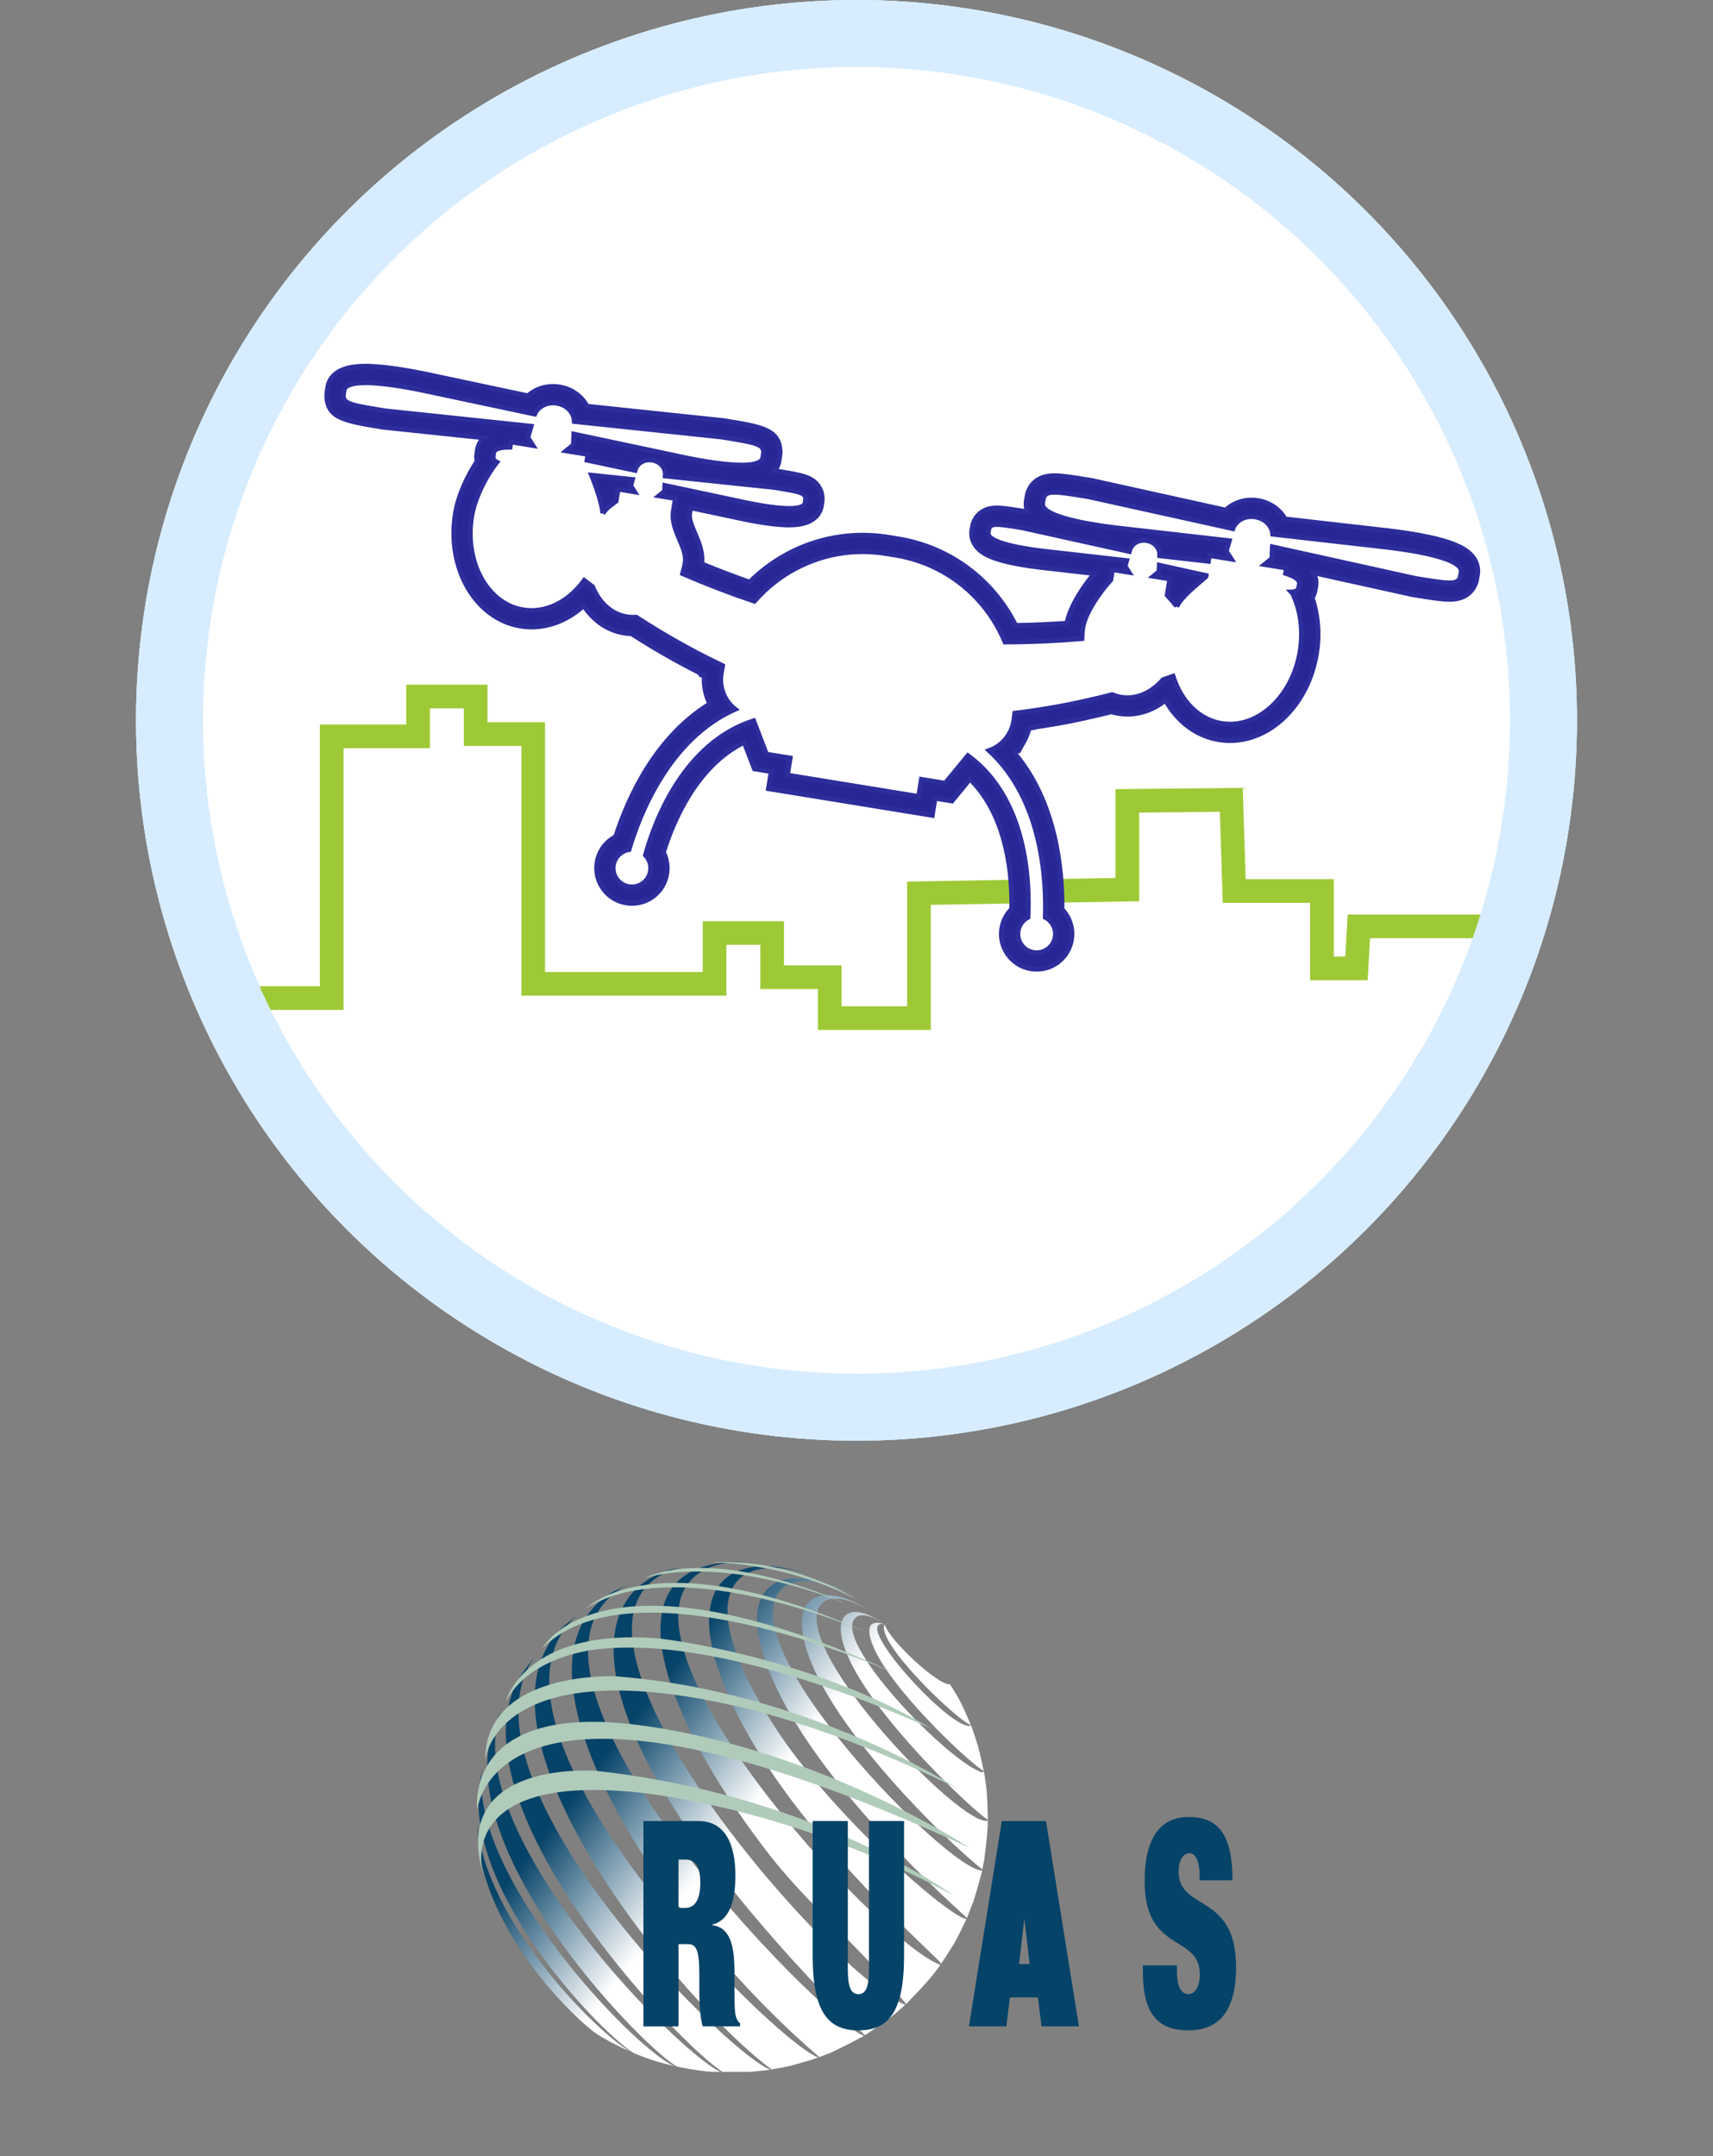 <?xml version="1.0" encoding="UTF-8"?>
<svg id="Layer_1" xmlns="http://www.w3.org/2000/svg" version="1.1" xmlns:xlink="http://www.w3.org/1999/xlink" viewBox="0 0 205.049 258.122">
  <rect x="0" y="0" width="205.049" height="258.122" fill="#808080" stroke="none"/>
  <!-- Generator: Adobe Illustrator 29.8.3, SVG Export Plug-In . SVG Version: 2.1.1 Build 3)  -->
  <defs>
    <style>
      .st0, .st1, .st2 {
        fill: none;
      }

      .st0, .st3 {
        stroke: #d7edff;
        stroke-width: 8px;
      }

      .st4, .st3 {
        fill: #fff;
      }

      .st5 {
        fill: #b0cbba;
      }

      .st1 {
        stroke: #9ec936;
        stroke-width: 2.835px;
      }

      .st1, .st6 {
        stroke-miterlimit: 10;
      }

      .st7 {
        clip-path: url(#clippath-1);
      }

      .st8 {
        fill: #064368;
      }

      .st9, .st6 {
        fill: #262696;
      }

      .st6 {
        stroke: #2d2d9c;
        stroke-width: .567px;
      }

      .st10 {
        fill: url(#linear-gradient);
      }

      .st11 {
        clip-path: url(#clippath);
      }
    </style>
    <clipPath id="clippath">
      <path class="st2" d="M57.175,219.155c.095,1.084.248,2.524.394,3.598,2.166,10.212,11.473,19.162,13.913,20.786.208.122.48.292.687.414h.003c1.058.616,2.151,1.17,3.273,1.658-4.228-2.405-17.446-15.893-18.296-27.217l.026.761h0ZM57.338,214.163l-.074.757c-.44,13.263,15.519,29.176,18.668,30.907.857.339,1.928.759,3.043,1.08l-.002-.01c.532.139,1.235.339,1.775.463-4.787-1.942-24.916-23.193-22.998-35.703-.143.808-.311,1.755-.412,2.506M57.75,211.657c.029-.16.056-.314.082-.461-.031.152-.058.306-.082.461M60.082,204.55c-.393.922-.922,2.149-1.261,3.09-4.072,14.878,18.505,37.806,22.253,39.789,1.019.19,2.379.44,3.41.544l-.012.01.877.061h.875c-5.621-2.722-32.09-29.892-26.095-43.595,0,0-.047.101-.047.101ZM63.722,198.692c-.495.668-1.153,1.546-1.604,2.225-8.34,15.005,19.021,43.738,24.373,47.127h3.334c.737-.075,1.667-.158,2.373-.264-5.439-2.101-38.426-35.024-28.187-49.451l-.289.363ZM67.252,194.892l-.221.202c-11.974,12.742,14.675,44.799,25.332,52.659.692-.134,1.624-.277,2.305-.452l.004.009c.989-.274,2.31-.645,3.284-.989-5.373-1.903-43.703-40.006-28.788-53.024-.576.48-1.36,1.101-1.916,1.595M104.84,193.433c-.183-.145-.37-.283-.561-.416.188.133.375.271.561.416M100.73,195.926c1.412,7.62,16.394,21.467,17.519,21.921v-.19c-.085-2.769-.102-3.269-.384-5.029h.003l-.099-.579-.161.149c-3.957-1.086-18.545-16.176-15.082-18.619.308-.217,1.25-.567,3.358.857-3.144-.96-1.368,2.721-.985,3.475,2.799,5.395,11.451,13.382,12.832,14.093l.018-.012c-.188-.861-.416-2.017-.665-2.866l.007-.007c-.247-.791-.586-1.852-.88-2.631v.016c-1.016-2.361-1.264-2.918-2.188-4.374-.11-.171-.224-.344-.341-.512-1.236.296-7.358-5.339-7.79-7.171-1.125,2.175,8.752,11.572,10.307,12.066h.011c-.005.03-.016.065-.021.094-2.143.583-12.214-10.271-11.111-11.974.185-.286.529-.248.808-.196.003,0,.005.003.008.005-.003-.002-.005-.004-.008-.005h.003s-.002,0-.004-.001c-1.474-1.009-2.646-1.447-3.505-1.447-1.409,0-1.974,1.179-1.649,2.937M96.025,195.04c.972,9.71,17.439,25.579,21.568,28.759l.225-1.18h.002c.271-2.049.414-3.6.43-4.653-3.006.893-23.308-20.057-20.176-25.599.972-1.707,3.803-1.025,6.204.65-1.863-1.32-3.744-2.041-5.241-2.041-1.981,0-3.292,1.26-3.012,4.064M73.099,190.736c-13.846,8.752,5.867,39.224,24.99,55.541l1.331-.519c1.218-.567,2.818-1.372,3.993-2.025-4.745-1.615-47.09-44.428-28.19-54.053-.635.317-1.498.714-2.124,1.056M91.243,197.696c3.462,11.908,17.953,25.977,24.021,31.473.17.141.331.293.48.455l.841-2.161h-.009c.32-1.051.743-2.46.99-3.528-3.936.133-30.722-27.167-23.952-33.741,1.182-1.14,4.241-1.557,8.971,1.044-2.656-1.496-5.162-2.281-7.186-2.281-3.795,0-5.901,2.754-4.156,8.739M101.554,190.249c-1.239-.619-2.454-1.127-3.62-1.52,1.168.409,2.38.917,3.62,1.52M80.425,187.88l-.341.089c-11.98,3.768-9.757,22.807,23.442,55.687l.332-.206c2.512-1.713,2.777-1.89,4.052-3.034v.003l.448-.405c-8.382-3.089-45.379-44.904-28.234-51.934.555-.206,1.124-.375,1.701-.507,0,0-1.4.307-1.4.307ZM81.826,187.573l.257-.057c-.086.018-.172.037-.257.057M86.065,200.122c4.775,13.93,19.885,28.434,24.85,33.211,1.61,1.545,1.614,1.553,1.745,1.773.576-.895,1.372-2.072,1.872-3.012h-.002c.345-.699.831-1.622,1.146-2.336-2.254-.364-16.212-12.61-22.868-22.919-8.545-13.228-5.457-17.179-3.734-18.262,1.9-1.194,5.129-1.107,8.86.152-2.307-.808-4.445-1.229-6.294-1.23-5.615,0-8.571,3.885-5.575,12.623M89.831,187.042c-.166-.008-.368-.017-.598-.024l.598.024ZM80.767,202.938c2.745,7.195,6.924,13.262,10.67,18.254,5.081,6.783,11.796,12.077,17.026,18.728.989-1.014,2.327-2.386,3.214-3.501l.003.012.895-1.194c-7.269-2.544-41.886-40.048-28.225-47.308,1.664-.887,3.667-.945,4.884-.911l-.96-.038c-11.747.205-9.747,10.085-7.507,15.958Z"/>
    </clipPath>
    <linearGradient id="linear-gradient" x1="-4211.952" y1="720.226" x2="-4210.905" y2="720.226" gradientTransform="translate(229055.921 123617.047) rotate(38.027) scale(60.878)" gradientUnits="userSpaceOnUse">
      <stop offset="0" stop-color="#064368"/>
      <stop offset=".12" stop-color="#064368"/>
      <stop offset=".25" stop-color="#064368"/>
      <stop offset=".53" stop-color="#fff"/>
      <stop offset="1" stop-color="#fff"/>
    </linearGradient>
    <clipPath id="clippath-1">
      <rect class="st2" x="56.966" y="186.856" width="91.116" height="61.188"/>
    </clipPath>
  </defs>
  <g id="Layer_2">
    <circle class="st3" cx="102.524" cy="86.24" r="82.24"/>
  </g>
  <g id="Layer_11" data-name="Layer_1">
    <polyline class="st1" points="178.92 110.907 162.658 110.907 162.374 115.934 158.239 115.934 158.239 106.673 147.739 106.673 147.385 95.756 134.947 95.879 134.947 106.504 110 106.938 110 121.888 99.318 121.888 99.318 116.993 92.427 116.993 92.427 111.701 85.535 111.701 85.535 117.787 63.828 117.787 63.828 87.887 56.936 87.887 56.936 83.388 50.045 83.388 50.045 88.151 39.708 88.151 39.708 119.488 26.504 119.488"/>
    <g>
      <g>
        <circle class="st0" cx="102.524" cy="86.24" r="82.24"/>
        <g class="st11">
          <polygon class="st10" points="24.141 224.868 78.242 148.885 147.884 210.151 93.782 272.528 24.141 224.868"/>
        </g>
        <g class="st7">
          <g>
            <path class="st5" d="M57.804,224.259s-3.484-11.703,17.802-9.742c0,0,18.233,1.36,38.535,12.41,0,0-16.22-11.975-42.726-14.915-.004,0-17.557-1.441-13.611,12.247"/>
            <path class="st5" d="M57.132,216.722s1.597-21.961,58.911,4.49c0,0-17.688-11.702-39.244-14.642s-19.667,10.152-19.667,10.152"/>
            <path class="st5" d="M58.079,210.716s1.14-12.964,29.671-6.542c0,0,11.158,2.178,26.78,9.905,0,0-17.802-11.649-40.822-13.389-.01.002-15.629-.759-15.629,10.026"/>
            <path class="st5" d="M60.524,203.739s2.225-8.98,18.505-7.566c0,0,18.124,2.069,32.549,10.832,0,0-23.841-11.322-39.789-9.578.002,0-8.216.544-11.265,6.312"/>
            <path class="st5" d="M64.933,197.318s7.022-13.414,42.998,3.363c.002,0-31.731-14.603-42.998-3.363"/>
            <path class="st5" d="M70.214,192.528s8.219-8.545,33.963,3.106c0,0-22.644-10.182-33.963-3.106"/>
            <path class="st5" d="M77.016,188.99s8.328-3.214,24.004,2.885c0,0-15.076-6.967-24.004-2.885"/>
            <path class="st5" d="M84.854,187.084s8.273-.381,17.58,4.347c.002,0-7.672-5.054-17.58-4.347"/>
            <path class="st8" d="M81.219,228.412h.844c1.199,0,1.762-1.169,1.762-2.925,0-1.995-.519-2.858-1.785-2.858h-.818l-.003,5.783ZM77.016,218.015h6.579c3.215,0,4.434,2.754,4.434,6.54,0,3.271-.836,5.405-2.76,5.853v.069c2.035.274,2.646,2.237,2.646,5.509v2.099c0,1.273,0,2.925.203,3.407.083.292.248.554.475.757v.343h-4.476c-.408-1.308-.408-3.649-.408-4.68v-1.652c0-2.789-.361-3.511-1.379-3.511h-1.108v9.846h-4.204l-.002-24.58Z"/>
            <path class="st8" d="M101.485,218.015v17.728c0,2.376.475,2.995,1.266,2.995s1.266-.621,1.266-2.995v-17.728h4.203v16.109c0,6.886-1.946,8.95-5.472,8.95s-5.471-2.064-5.471-8.95v-16.109h4.208Z"/>
            <path class="st8" d="M143.595,225.107v-.586c0-1.446-.386-2.651-1.199-2.651-.905,0-1.311,1.069-1.311,2.169,0,4.854,6.874,2.472,6.874,11.463,0,5.232-2.013,7.573-5.721,7.573-3.484,0-5.428-1.825-5.428-6.923v-.86h4.07v.586c0,2.099.566,2.858,1.38,2.858.858,0,1.357-1.034,1.357-2.376,0-4.854-6.602-2.443-6.602-11.154,0-4.958,1.731-7.677,5.292-7.677,3.664,0,5.224,2.306,5.224,7.573l-3.936.005h0Z"/>
          </g>
        </g>
        <path class="st8" d="M121.982,235.133l.633-5.44.633,5.44h-1.266ZM125.209,218.015h-5.291l-3.934,24.577h4.478l.43-3.461h3.348l.43,3.461h4.478s-3.939-24.577-3.939-24.577Z"/>
        <circle class="st0" cx="102.524" cy="86.24" r="82.24"/>
      </g>
      <g>
        <g>
          <polygon class="st4" points="152.433 68.539 152.433 68.539 152.433 68.539 152.433 68.539"/>
          <path class="st9" d="M152.433,68.539h0M152.433,68.539h0"/>
        </g>
        <g>
          <path class="st4" d="M124.09,115.044c-.173,0-.348-.014-.522-.042-.854-.139-1.602-.602-2.106-1.303-.506-.702-.707-1.558-.568-2.411.13-.799.562-1.52,1.19-2.017.141-4.03-.315-12.583-6.073-17.442l-2.468,2.999-2.434-.396-.333,2.045-17.657-2.873.333-2.045-2.426-.395-1.389-3.626c-7.002,2.784-10.146,10.75-11.29,14.617.438.671.62,1.491.49,2.291-.257,1.574-1.599,2.717-3.192,2.717-.172,0-.347-.014-.522-.042-1.762-.287-2.961-1.953-2.674-3.714.189-1.165.985-2.111,2.059-2.511,1.263-4.037,4.642-12.359,11.839-16.278-.499-.676-.837-1.461-.983-2.3-.053-.284-.083-.589-.087-.895-.003-.31.02-.623.07-.931,0,0,.038-.233.04-.244-.206-.1-.41-.2-.614-.301l-.258-.042-.113-.142s-1.049-.534-1.337-.685c-2.089-1.096-4.104-2.253-5.99-3.44-.38-.245-.76-.485-1.122-.712l-.072-.045h-.116c-.301,0-.603-.024-.896-.072-2.059-.334-3.774-1.764-4.742-3.938l-.021-.016c-1.719,1.984-3.95,3.143-6.245,3.215l-.229.003c-.388,0-.779-.032-1.163-.094-4.828-.786-7.961-6.313-6.983-12.323.357-2.195,1.543-4.59,2.706-6.255-.082-.176-.131-.367-.146-.571l-.006-.194.006-.053s.024-.233.07-.506c.065-.838.771-1.357,2.092-1.498l.132-.813,1.902.31.057-.196-16.28-1.714c-4.331-.703-5.771-.938-5.905-2.63l-.009-.211.007-.061s.032-.303.092-.659c.087-1.125,1.23-1.75,3.385-1.773h.14c1.638,0,3.921.293,6.788.873l13.019,2.761c.613-.758,1.583-1.217,2.655-1.217.197,0,.396.016.598.048,1.362.222,2.417,1.113,2.795,2.256l16.896,1.78c4.332.704,5.771.938,5.905,2.63l.009.211-.007.06s-.032.303-.091.658c-.089,1.127-1.231,1.752-3.386,1.775h-.137c-1.639,0-3.924-.293-6.792-.874l-1.725-.364c.125.205.222.425.286.657l12.265,1.288c2.853.462,3.795.616,4.336,1.393.165.237.26.506.283.801l.006.195-.006.053s-.024.234-.07.507c-.078.992-1.05,1.537-2.879,1.537-1.236,0-2.951-.22-5.096-.655l-7.518-1.596-.312,1.916c-.077.834.311,1.743.721,2.706.449,1.053.914,2.141.728,3.286-.032.195-.07.392-.114.587,2.345.993,4.736,1.909,7.126,2.729.031-.034.202-.212.202-.212.184-.189.316-.323.452-.454l.155-.147c.143-.136.292-.271.442-.404l.127-.113c.171-.148.346-.294.522-.437.902-.72,1.801-1.314,2.74-1.823.275-.147.488-.256.705-.362l.095-.045c.207-.1.421-.197.637-.291l.099-.042c.217-.093.446-.186.678-.273.437-.165.833-.297,1.234-.417.239-.07.414-.119.589-.165l.67-.163c.225-.049.443-.094.665-.134l.155-.027c.207-.035.415-.068.624-.097l.372-.048.582-.059.188.981-.077-.989.779-.043.547-.009.156.992-.011-.992h.237c.235.005.464.013.696.026.633.035,1.28.106,1.921.21l1.176.19c.64.104,1.275.242,1.889.41.225.062.446.128.667.197l.654.221.356.131.72.292.141.063-.29.957.402-.906.545.256c.239.118.421.212.601.309l.246.133.558.326.564.358c.12.078.503.343.503.343.138.098.472.345.472.345.168.127.331.254.491.385.208.169.405.338.6.51.242.218.414.377.582.541l.109.108c.157.155.31.311.459.469l.071.075c.164.177.325.357.483.54.739.863,1.368,1.746,1.91,2.671.14.239.262.46.381.683l.048.093c.104.197.207.406.308.617,0,0,.096.203.119.255,2.529-.02,5.087-.131,7.623-.329.021-.199.048-.397.079-.593.327-2.016,2.165-4.623,3.387-5.974l.189-1.167-7.631-.869c-5.329-.657-6.555-1.527-7.026-2.211-.258-.374-.343-.812-.239-1.235.027-.193.078-.423.078-.423l.023-.104.069-.159c.044-.092.078-.16.117-.223l.043-.068.106-.126-.006.005s.032-.04.068-.076c.106-.112.249-.215.422-.301l.084-.042.035-.012c.285-.112.584-.16.961-.16.643,0,1.542.141,2.955.37l.217.035,12.099,2.678c.132-.199.293-.378.475-.533l-1.74-.2c-8.328-1.028-9.492-2.477-9.533-3.758-.003-.161.013-.305.046-.444.042-.28.107-.576.107-.576l.04-.138.047-.118c.5-1.178,1.749-1.178,2.159-1.178.882,0,2.139.205,4.221.543l16.645,3.679c.608-.807,1.615-1.31,2.726-1.31.196,0,.396.016.597.048,1.32.215,2.351,1.05,2.759,2.146l13.221,1.508c7.94.981,8.863,2.322,9.211,2.826.289.42.385.91.269,1.381-.039.272-.104.57-.104.57l-.04.138-.048.119c-.497,1.172-1.737,1.177-2.152,1.177h-.005c-.882,0-2.139-.205-4.223-.543l-16.038-3.545-.009.204,1.888.307-.131.81c1.218.556,1.724,1.284,1.505,2.171-.025.189-.075.418-.075.418l-.015.065-.062.163c-.097.227-.227.417-.392.569.798,2.044,1.029,4.399.652,6.724-.436,2.675-1.636,5.118-3.38,6.879-1.718,1.734-3.843,2.689-5.983,2.689-.39,0-.781-.032-1.166-.094-2.758-.449-5.04-2.434-6.254-5.383l-.026.009c-1.363,1.488-3.072,2.304-4.841,2.304-.302,0-.606-.025-.904-.074-.332-.054-.661-.139-.982-.253-.187.049-1.368.339-1.368.339-.253.057-.457.103-.671.156-2.004.479-4.026.88-6.022,1.196l-1.529.233-.034.025-.359.03c-.243.034-.486.067-.73.098-.002.01-.041.246-.041.246-.1.614-.302,1.199-.6,1.735l-.342.615-.044-.008c-.353.486-.782.908-1.271,1.252,5.582,5.998,6.149,14.962,6.069,19.192.891.72,1.346,1.87,1.156,3.034-.257,1.574-1.599,2.716-3.191,2.716h-.009,0ZM140.791,70.975c.443-.511.988-1.021,1.546-1.511l-1.284-.284-.287,1.767c.009.01.017.019.025.028ZM143.828,66.106l.119-.736,1.9.31.029-.099-6.601-.751c.139.18.254.378.341.589.027.066.075.206.079.219l4.132.47v-.002h0ZM72.301,58.039c.159.451.325.958.467,1.465l.071-.055.217-1.331s-.755-.079-.755-.079ZM75.474,55.188c.178-.246.4-.459.655-.633l-6.5-1.379-.004.102,1.889.307-.12.736,4.081.867h0Z"/>
          <path class="st6" d="M43.724,45.823c2.562,0,6.212.78,6.771.89h0l13.514,2.868c.341-.814,1.208-1.34,2.179-1.34.144,0,.291.012.438.036l.044.007h0c1.182.192,2.054,1.121,2.071,2.179l17.632,1.857c3.814.621,4.948.805,5.02,1.722.002.028.004.058.005.089,0,0-.029.276-.084.599-.056.69-1.073.932-2.418.946h-.128c-2.562,0-6.213-.781-6.771-.89l-13.312-2.825-.053,1.302c-.007.006-.013.011-.02.016h0c-.35.284-.569.462-.861.699l2.622.427-.112.69,5.765,1.225.029-.099c.202-.698.895-1.161,1.679-1.161.107,0,.215.009.324.026l.033.005c.91.148,1.574.886,1.54,1.711l-.008.187,13.075,1.373c2.345.382,3.326.542,3.626.973.063.09.098.192.108.311,0,.021.003.043.003.066,0,0-.022.206-.063.448-.044.533-.85.709-1.901.709-1.905,0-4.613-.58-5.028-.661h0l-9.867-2.097-.029.699s-.01.008-.015.012h0c-.269.219-.435.355-.663.541l1.97.32-.274,1.683c-.214,2.238,1.736,4.22,1.448,5.992-.074.457-.181.897-.313,1.321,2.843,1.231,5.712,2.331,8.604,3.304.004-.004.008-.009.012-.013.049-.057.101-.112.151-.169.115-.13.232-.258.351-.384.051-.053.102-.106.154-.159.124-.128.249-.253.377-.377.048-.046.096-.092.145-.138.138-.13.278-.258.42-.384.04-.036.08-.072.121-.107.163-.141.328-.279.495-.414.022-.017.043-.035.065-.053.79-.63,1.635-1.188,2.525-1.67.019-.01.039-.021.058-.031.2-.108.403-.211.608-.311.029-.014.057-.028.086-.041.2-.096.402-.188.606-.277l.084-.036c.215-.092.431-.179.65-.262.015-.006.03-.012.045-.017.369-.139.743-.264,1.122-.377.02-.006.041-.012.061-.018.164-.048.329-.094.495-.138.03-.008.061-.015.091-.023.148-.038.295-.075.444-.109.009-.002.018-.004.027-.006.008-.002.016-.003.023-.005.018-.004.036-.008.054-.011.206-.046.413-.088.622-.126.048-.009.097-.016.146-.025.196-.034.393-.065.592-.092.062-.009.124-.016.186-.024.056-.007.112-.015.168-.022.123-.014.247-.026.371-.038.021-.002.042-.004.063-.006.034-.003.067-.007.101-.01.038-.003.077-.005.116-.008.113-.009.226-.016.339-.023.083-.005.166-.009.249-.013.048-.002.096-.004.144-.006.081-.003.161-.005.242-.007.101-.002.202-.002.303-.002h.224c.039,0,.078,0,.117.002.217.004.434.011.652.023h0c.602.034,1.206.099,1.817.199l1.176.191c.611.099,1.204.228,1.786.387h0c.212.058.422.121.631.187.037.012.073.023.11.035.05.016.099.034.149.051.119.04.239.08.357.122.074.026.148.053.221.081.041.015.083.031.124.047.086.033.172.067.257.101.098.039.196.079.294.12.038.016.077.032.115.048.017.007.033.015.05.023.042.018.084.038.126.057.102.046.205.091.306.138.055.026.11.053.164.08.056.027.111.054.167.082.174.086.345.175.515.266.05.027.1.053.149.08.006.003.012.006.017.009.021.011.042.022.063.034.126.07.25.144.373.217.05.029.1.058.149.088.014.008.028.017.042.025.114.069.225.141.337.212.051.033.102.066.153.099.124.082.247.164.369.249.039.027.077.055.116.082.132.093.263.188.392.285.002.002.004.003.006.005.173.13.343.263.511.399.002.002.004.003.006.005.191.156.378.316.562.479.021.019.042.038.063.057.165.148.328.3.487.454.026.025.052.05.077.076.006.005.011.011.017.016.003.003.007.006.01.01.147.145.29.292.432.442.023.024.045.048.068.072.157.168.31.339.46.513l.036.042c.661.773,1.253,1.604,1.768,2.482.004.007.009.015.013.023.12.206.236.415.348.626.014.027.028.053.042.08.102.195.2.392.295.591.016.033.031.066.047.099.093.198.181.398.266.6.013.03.026.06.038.09.005.011.01.023.014.034,3.052-.006,6.121-.141,9.208-.406.009-.444.048-.896.122-1.352.304-1.871,2.21-4.497,3.338-5.678l.2-1.229,1.978.322c-.026-.042-.053-.083-.077-.122-.059-.094-.117-.185-.177-.279-.064-.101-.131-.207-.214-.338l.194-.673-10.022-1.139c-.65-.084-6.915-.78-6.556-2.242.038-.242.083-.445.083-.445.007-.022.016-.042.024-.062h0c.004-.009.009-.016.013-.024.014-.03.028-.059.045-.085.015-.024.034-.045.052-.066.007-.008.013-.018.021-.026.045-.047.101-.084.164-.116.013-.006.023-.014.036-.02.007-.003.015-.005.022-.007.144-.057.332-.083.579-.083.566,0,1.441.137,2.795.357.074.012.144.023.22.036l12.836,2.842.052-.179c.201-.694.888-1.156,1.666-1.161h.014c.107,0,.215.009.324.026h0l.032.005c.667.108,1.2.534,1.425,1.078.015.037.029.074.041.112.039.119.065.241.073.368.003.051.004.102.002.154l-.004.104,5.843.664.112-.69,2.636.429c-.202-.317-.354-.556-.596-.937h0c-.005-.007-.009-.014-.013-.021l.363-1.252-13.52-1.54h0c-.847-.109-8.779-.994-8.837-2.827-.002-.059.004-.119.019-.18.051-.324.111-.594.111-.594.01-.029.021-.057.033-.083h0c.171-.403.517-.572,1.245-.572.801,0,2.064.205,4.062.531l17.31,3.828c.308-.873,1.206-1.445,2.218-1.445.144,0,.29.012.438.036h0l.044.007c1.14.186,1.993,1.056,2.068,2.066l13.727,1.564h0c.874.113,9.298,1.052,8.817,3.007-.051.324-.111.594-.111.594-.01.029-.021.057-.032.083-.171.403-.517.572-1.244.572-.801,0-2.064-.205-4.063-.531l-17.141-3.79-.058,1.414c-.07.057-.134.109-.196.159-.16.13-.295.239-.433.351-.081.066-.164.133-.253.206l2.624.427-.102.626c1.033.336,1.781.766,1.651,1.298-.038.242-.083.444-.083.444-.007.022-.016.042-.024.062-.123.29-.369.417-.87.426l.167.177c.938,1.952,1.314,4.376.902,6.908-.418,2.568-1.564,4.783-3.105,6.341-1.49,1.505-3.349,2.395-5.279,2.395-.334,0-.67-.027-1.007-.081-2.757-.449-4.879-2.674-5.811-5.658-.281.097-.561.195-.846.29-.114.038-.231.076-.346.114-1.161,1.353-2.687,2.171-4.277,2.171-.247,0-.495-.02-.744-.06-.378-.062-.74-.17-1.083-.317-.017.004-.035.009-.052.013-.266.073-.535.141-.804.207s-.539.131-.81.198c-.22.049-.44.098-.672.156h-.001c-1.95.466-3.964.869-6.018,1.192h-.004c-.555.09-1.119.168-1.684.256-.006.004-.012.006-.018.006h-.002c-.006,0-.013,0-.023-.002-.52.073-1.042.141-1.565.204h0c-.028.255-.063.508-.104.76h0l-.035.214c-.083.51-.251.988-.489,1.414h-.002c-.53.984-1.411,1.724-2.448,2.09,6.403,5.861,6.877,15.557,6.722,19.964.839.434,1.344,1.37,1.184,2.353-.179,1.101-1.131,1.884-2.212,1.884-.12,0-.241-.01-.363-.029-1.223-.199-2.054-1.352-1.855-2.575.118-.727.574-1.312,1.181-1.628.217-4.275-.124-14.193-7.194-19.37l-2.72,3.307-2.85-.464-.333,2.045-15.699-2.554.333-2.045-2.842-.462-1.532-3.999c-8.346,2.67-11.813,11.967-12.962,16.091.475.492.721,1.192.603,1.918-.179,1.101-1.131,1.884-2.212,1.884-.12,0-.241-.01-.363-.029-1.223-.199-2.053-1.352-1.854-2.575.16-.983.936-1.71,1.869-1.856,1.251-4.229,4.774-13.275,12.704-16.804-.867-.676-1.468-1.657-1.659-2.758-.045-.24-.069-.487-.072-.737s.016-.504.057-.76v-.005l.035-.209c.041-.254.089-.505.141-.754-.477-.226-.95-.455-1.42-.69-.021-.003-.031-.005-.04-.017-.508-.263-1.019-.515-1.516-.777-2.051-1.076-4.038-2.215-5.923-3.401-.374-.241-.759-.484-1.124-.713-.113-.07-.223-.141-.334-.211-.127.01-.255.015-.383.015-.244,0-.49-.019-.735-.059-1.852-.301-3.317-1.686-4.093-3.594-.097-.072-.195-.145-.29-.217-.241-.181-.475-.363-.711-.544-1.563,2.165-3.773,3.53-6.103,3.603-.065.002-.131.003-.196.003-.334,0-.67-.027-1.006-.081-4.295-.699-7.054-5.706-6.163-11.184.357-2.195,1.684-4.813,3.014-6.483-.146-.073-.252-.152-.323-.245-.073-.096-.111-.205-.121-.333-.002-.021-.003-.043-.003-.066,0,0,.022-.206.062-.448.044-.533.851-.708,1.902-.708h.062l.102-.628,2.636.429c-.205-.323-.359-.564-.609-.957l.394-1.359-17.459-1.839c-3.814-.621-4.948-.805-5.02-1.721-.002-.028-.004-.058-.005-.089,0,0,.029-.276.084-.599.056-.69,1.073-.932,2.418-.946h.128M72.152,61.461c.18-.235.367-.462.567-.668l1.037-.797.232-1.427,1.978.322c-.16-.253-.276-.436-.467-.739h0l.217-.752-4.916-.516c.571,1.382,1.27,3.414,1.351,4.578M140.859,72.639c.463-1.118,2.339-2.594,3.498-3.609l.021-.13-5.613-1.243-.032.782c-.005.004-.009.008-.014.012h0c-.269.219-.435.355-.663.541l1.971.321-.316,1.939c.466.529,1.086,1.206,1.148,1.387M43.724,43.839h-.148c-3.339.036-4.226,1.447-4.365,2.669-.058.359-.089.653-.089.653l-.012.118.002.121c0,.08.006.157.012.229.194,2.454,2.225,2.784,6.678,3.509l.055.009.056.006,12.019,1.266c-.556.485-.75,1.085-.806,1.557-.045.278-.068.504-.068.504l-.011.103v.106c0,.086.004.169.011.247.008.102.022.205.043.306-1.093,1.66-2.222,3.966-2.595,6.256-1.065,6.549,2.435,12.588,7.803,13.461.437.071.883.107,1.325.107.086,0,.172,0,.258-.004,2.155-.067,4.249-.977,5.989-2.558,1.155,1.794,2.851,2.964,4.828,3.286.29.047.587.075.884.083.304.191.624.393.935.594,1.923,1.211,3.962,2.382,6.076,3.491.293.154.59.304.888.456.074.037.147.075.221.112l.2.277.39.069c-.015.188-.021.377-.019.564.004.362.04.725.106,1.079.106.611.302,1.201.578,1.753-6.47,3.969-9.747,11.181-11.274,15.907-1.165.602-2.006,1.727-2.226,3.075-.374,2.302,1.193,4.478,3.494,4.852.225.037.455.055.682.055,2.082,0,3.836-1.493,4.171-3.55.144-.881-.002-1.783-.395-2.569,1.13-3.647,3.914-10.338,9.664-13.167l.811,2.117.408,1.065,1.126.183.884.144-.014.087-.319,1.959,1.959.319,15.699,2.554,1.959.319.319-1.959.014-.087.891.145,1.126.183.725-.881,1.44-1.751c4.556,4.505,5.075,11.734,4.992,15.551-.622.622-1.047,1.43-1.19,2.312-.374,2.301,1.193,4.478,3.494,4.852.225.037.455.055.682.055,2.082,0,3.836-1.493,4.171-3.55.22-1.348-.222-2.682-1.136-3.622.05-4.967-.772-12.846-5.651-18.662.108-.107.212-.219.311-.334l.147.017.648-1.16c.275-.494.481-1.022.615-1.575l.566-.033.088-.063c.085-.013.171-.025.256-.038.328-.049.655-.097.979-.15,2.046-.321,4.122-.733,6.166-1.221.233-.058.438-.103.643-.149l.507-.124.346-.084c.096-.024.192-.048.288-.072.283.086.569.153.858.2.351.057.708.086,1.063.086,1.626,0,3.199-.584,4.555-1.67,1.436,2.576,3.717,4.29,6.407,4.728.437.071.883.107,1.325.107,2.409,0,4.784-1.059,6.689-2.983,1.888-1.907,3.186-4.542,3.654-7.418.374-2.297.191-4.627-.511-6.704.076-.125.135-.246.181-.353.023-.052.051-.124.077-.201l.034-.1.023-.106s.049-.223.095-.501c.096-.466.101-1.097-.274-1.733l11.803,2.61.055.012.055.009c2.133.347,3.42.557,4.382.557,1.913,0,2.726-.969,3.071-1.781.024-.055.053-.129.081-.208l.038-.108.025-.114s.065-.292.124-.653c.146-.716-.008-1.449-.439-2.075-.754-1.094-2.521-2.335-9.908-3.248l-.166-.021-12.511-1.426c-.636-1.134-1.805-1.965-3.22-2.195-.294-.048-.548-.068-.8-.068-1.186,0-2.283.452-3.075,1.208l-16.025-3.544-.055-.012-.055-.009c-2.132-.347-3.42-.556-4.381-.556-1.914,0-2.726.969-3.071,1.782-.024.054-.053.128-.081.207l-.038.109-.025.114s-.065.292-.123.653c-.041.202-.059.407-.052.612.01.307.063.597.163.869l-.198-.044-.055-.012-.056-.009-.127-.021-.094-.015c-1.461-.237-2.393-.383-3.113-.383-.46,0-.857.061-1.211.185l-.056.017-.116.049-.114.049-.088.051c-.244.129-.459.29-.642.478l-.096.099-.056.075c-.059.072-.115.147-.167.228-.048.074-.093.155-.134.239l-.028.049-.051.118c-.027.062-.056.136-.082.214l-.031.095-.022.1s-.05.225-.096.506c-.134.668.01,1.349.41,1.928.658.954,2.05,1.934,7.726,2.633l.117.015,6.395.727c-1.094,1.295-2.861,3.751-3.289,5.945-2.043.145-4.096.232-6.132.261-.057-.114-.114-.227-.173-.34l-.047-.089c-.125-.235-.254-.468-.388-.698-.586-1.001-1.25-1.932-1.986-2.793l-.008-.009-.028-.032c-.171-.199-.342-.39-.517-.577l-.057-.06c-.177-.187-.337-.351-.501-.513h0l-.047-.047-.067-.066c-.178-.173-.36-.342-.544-.507l-.072-.065c-.204-.181-.413-.359-.626-.533-.193-.157-.383-.305-.576-.45-.151-.114-.298-.219-.445-.324l-.129-.091c-.136-.095-.273-.187-.412-.278l-.17-.11c-.125-.081-.25-.16-.377-.237l-.003-.002-.044-.027-.119-.07-.046-.027c-.148-.088-.282-.166-.417-.242l-.019-.011-.052-.028-.14-.076c-.234-.126-.425-.225-.619-.321l-.186-.091-.049-.024-.135-.065c-.098-.046-.198-.09-.298-.135l-.08-.036-.104-.046-.059-.026-.097-.041c-.14-.059-.249-.103-.359-.147l-.286-.112-.138-.052-.248-.09c-.132-.047-.265-.092-.398-.136l-.166-.056-.125-.04c-.231-.073-.465-.143-.702-.208-.646-.177-1.316-.322-1.991-.432l-1.176-.191c-.673-.11-1.355-.184-2.025-.221-.244-.014-.486-.022-.728-.026l-.13-.002h-.246c-.115,0-.229,0-.343.003l-.269.007-.161.006-.278.014c-.126.007-.252.015-.378.025l-.13.009-.101.01-.075.008c-.144.014-.283.027-.42.043l-.137.017-.052.007-.207.027c-.221.03-.441.065-.661.103l-.162.028c-.233.043-.465.09-.695.141l-.061.013-.051.011c-.171.039-.336.08-.501.123l-.103.026c-.183.048-.368.099-.551.153l-.059.018c-.438.131-.859.272-1.261.423l-.014.005-.037.014c-.244.092-.485.19-.725.292l-.067.029c-.255.11-.48.213-.704.32l-.095.046c-.229.111-.455.227-.678.347l-.066.035c-.989.536-1.937,1.163-2.815,1.862l-.013.01-.048.039c-.199.16-.383.314-.564.471l-.102.089c-.192.17-.348.313-.502.458l-.16.153c-.08.077-.159.155-.237.234-1.923-.673-3.843-1.406-5.735-2.192.162-1.357-.358-2.575-.819-3.655-.35-.821-.681-1.597-.642-2.235l.132-.811,6.361,1.352.141.029c2.21.449,3.993.676,5.299.676,3.08,0,3.754-1.475,3.868-2.427.045-.278.069-.505.069-.505l.011-.103v-.106c0-.071-.003-.141-.008-.206-.038-.49-.193-.925-.46-1.308-.779-1.119-1.995-1.317-4.933-1.795l-.055-.009-.056-.006-.191-.02c.355-.43.513-.917.565-1.376.058-.359.089-.653.089-.653l.012-.118-.002-.12c0-.081-.006-.159-.012-.232-.193-2.452-2.225-2.783-6.677-3.507l-.055-.009-.057-.006-16.318-1.719c-.621-1.184-1.817-2.066-3.274-2.303h-.005l-.048-.008c-.241-.039-.496-.06-.748-.06-1.147,0-2.206.415-2.99,1.123l-12.291-2.608-.194-.039c-2.933-.593-5.284-.894-6.989-.894h-.002,0Z"/>
        </g>
      </g>
    </g>
  </g>
</svg>